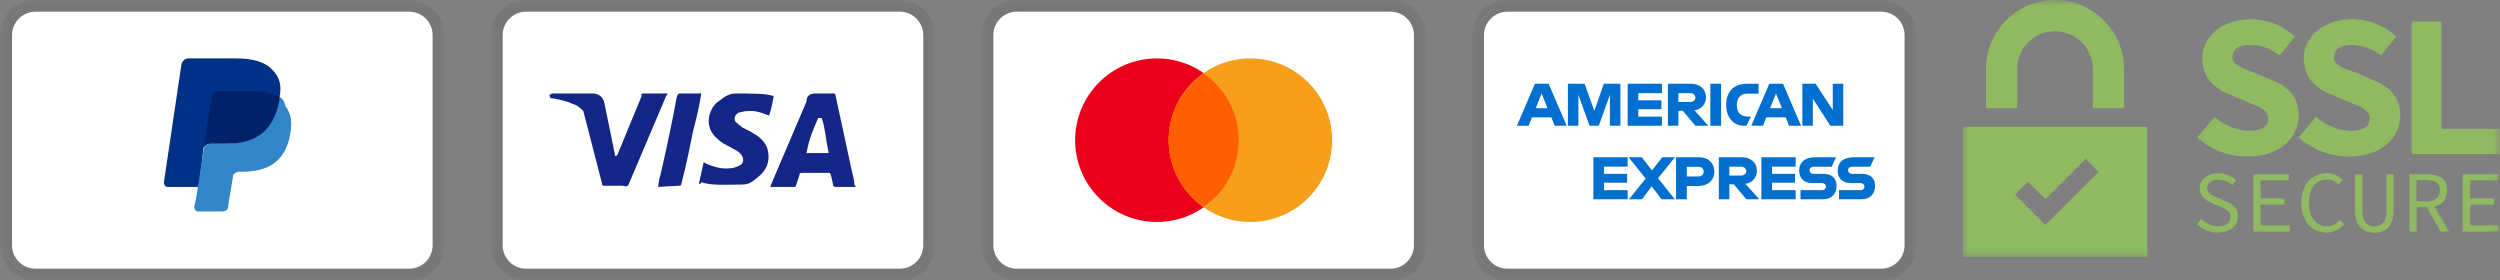 <svg xmlns="http://www.w3.org/2000/svg" width="214" height="24" viewBox="0 0 214 24" fill="none"><rect x="0" y="0" width="214" height="24" fill="#808080" stroke="none"/><mask id="mask0_988_13801" style="mask-type:luminance" maskUnits="userSpaceOnUse" x="0" y="0" width="39" height="24"><path d="M38.031 0H0.031V24H38.031V0Z" fill="white"></path></mask><g mask="url(#mask0_988_13801)"><path opacity="0.07" d="M35.031 0H3.031C1.331 0 0.031 1.3 0.031 3V21C0.031 22.7 1.431 24 3.031 24H35.031C36.731 24 38.031 22.7 38.031 21V3C38.031 1.3 36.631 0 35.031 0Z" fill="black"></path><path d="M35.031 1C36.131 1 37.031 1.9 37.031 3V21C37.031 22.1 36.131 23 35.031 23H3.031C1.931 23 1.031 22.1 1.031 21V3C1.031 1.9 1.931 1 3.031 1H35.031Z" fill="white"></path><path d="M23.931 8.3C24.131 7.3 23.931 6.6 23.331 6C22.731 5.3 21.631 5 20.231 5H16.131C15.831 5 15.631 5.2 15.531 5.5L14.031 15.6C14.031 15.8 14.131 16 14.331 16H17.031L17.431 12.6L19.231 10.4L23.931 8.3Z" fill="#003087"></path><path d="M23.933 8.301L23.733 8.501C23.233 11.301 21.533 12.301 19.133 12.301H18.033C17.733 12.301 17.533 12.501 17.433 12.801L16.833 16.701L16.633 17.701C16.633 17.901 16.733 18.101 16.933 18.101H19.033C19.333 18.101 19.533 17.901 19.533 17.701V17.601L19.933 15.201V15.101C19.933 14.901 20.233 14.701 20.433 14.701H20.733C22.833 14.701 24.433 13.901 24.833 11.501C25.033 10.501 24.933 9.701 24.433 9.101C24.333 8.601 24.133 8.401 23.933 8.301Z" fill="#3086C8"></path><path d="M23.33 8.101C23.23 8.001 23.13 8.001 23.03 8.001C22.93 8.001 22.83 8.001 22.73 7.901C22.43 7.801 22.03 7.801 21.63 7.801H18.63C18.53 7.801 18.43 7.801 18.43 7.901C18.23 8.001 18.13 8.101 18.13 8.301L17.43 12.701V12.801C17.43 12.501 17.73 12.301 18.03 12.301H19.33C21.83 12.301 23.43 11.301 23.93 8.501V8.301C23.83 8.201 23.63 8.101 23.43 8.101H23.33Z" fill="#012169"></path></g><mask id="mask1_988_13801" style="mask-type:luminance" maskUnits="userSpaceOnUse" x="42" y="0" width="39" height="24"><path d="M80.031 0H42.031V24H80.031V0Z" fill="white"></path></mask><g mask="url(#mask1_988_13801)"><path opacity="0.07" d="M77.031 0H45.031C43.331 0 42.031 1.3 42.031 3V21C42.031 22.7 43.431 24 45.031 24H77.031C78.731 24 80.031 22.7 80.031 21V3C80.031 1.3 78.631 0 77.031 0Z" fill="black"></path><path d="M77.031 1C78.131 1 79.031 1.9 79.031 3V21C79.031 22.1 78.131 23 77.031 23H45.031C43.931 23 43.031 22.1 43.031 21V3C43.031 1.9 43.931 1 45.031 1H77.031Z" fill="white"></path><path d="M70.331 10.1H70.031C69.631 11.1 69.331 11.6 69.031 13.1H70.931C70.631 11.6 70.631 10.9 70.331 10.1ZM73.231 16H71.531C71.431 16 71.431 16 71.331 15.9L71.131 15L71.031 14.8H68.631C68.531 14.8 68.431 14.8 68.431 15L68.131 15.9C68.131 16 68.031 16 68.031 16H65.931L66.131 15.5L69.031 8.7C69.031 8.2 69.331 8 69.831 8H71.331C71.431 8 71.531 8 71.531 8.2L72.931 14.7C73.031 15.1 73.131 15.4 73.131 15.8C73.231 15.9 73.231 15.9 73.231 16ZM59.831 15.7L60.231 13.9C60.331 13.9 60.431 14 60.431 14C61.131 14.3 61.831 14.5 62.531 14.4C62.731 14.4 63.031 14.3 63.231 14.2C63.731 14 63.731 13.5 63.331 13.1C63.131 12.9 62.831 12.8 62.531 12.6C62.131 12.4 61.731 12.2 61.431 11.9C60.231 10.9 60.631 9.5 61.331 8.8C61.931 8.4 62.231 8 63.031 8C64.231 8 65.531 8 66.131 8.2H66.231C66.131 8.8 66.031 9.3 65.831 9.9C65.331 9.7 64.831 9.5 64.331 9.5C64.031 9.5 63.731 9.5 63.431 9.6C63.231 9.6 63.131 9.7 63.031 9.8C62.831 10 62.831 10.3 63.031 10.5L63.531 10.9C63.931 11.1 64.331 11.3 64.631 11.5C65.131 11.8 65.631 12.3 65.731 12.9C65.931 13.8 65.631 14.6 64.831 15.2C64.331 15.6 64.131 15.8 63.431 15.8C62.031 15.8 60.931 15.9 60.031 15.6C59.931 15.8 59.931 15.8 59.831 15.7ZM56.331 16C56.431 15.3 56.431 15.3 56.531 15C57.031 12.8 57.531 10.5 57.931 8.3C58.031 8.1 58.031 8 58.231 8H60.031C59.831 9.2 59.631 10.1 59.331 11.2C59.031 12.7 58.731 14.2 58.331 15.7C58.331 15.9 58.231 15.9 58.031 15.9M47.031 8.2C47.031 8.1 47.231 8 47.331 8H50.731C51.231 8 51.631 8.3 51.731 8.8L52.631 13.2C52.631 13.3 52.631 13.3 52.731 13.4C52.731 13.3 52.831 13.3 52.831 13.3L54.931 8.2C54.831 8.1 54.931 8 55.031 8H57.131C57.131 8.1 57.131 8.1 57.031 8.2L53.931 15.5C53.831 15.7 53.831 15.8 53.731 15.9C53.631 16 53.431 15.9 53.231 15.9H51.731C51.631 15.9 51.531 15.9 51.531 15.7L49.931 9.5C49.731 9.3 49.431 9 49.031 8.9C48.431 8.6 47.331 8.4 47.131 8.4L47.031 8.2Z" fill="#142688"></path></g><mask id="mask2_988_13801" style="mask-type:luminance" maskUnits="userSpaceOnUse" x="84" y="0" width="39" height="24"><path d="M122.031 0H84.031V24H122.031V0Z" fill="white"></path></mask><g mask="url(#mask2_988_13801)"><path opacity="0.07" d="M119.031 0H87.031C85.331 0 84.031 1.3 84.031 3V21C84.031 22.7 85.431 24 87.031 24H119.031C120.731 24 122.031 22.7 122.031 21V3C122.031 1.3 120.631 0 119.031 0Z" fill="black"></path><path d="M119.031 1C120.131 1 121.031 1.9 121.031 3V21C121.031 22.1 120.131 23 119.031 23H87.031C85.931 23 85.031 22.1 85.031 21V3C85.031 1.9 85.931 1 87.031 1H119.031Z" fill="white"></path><path d="M99.031 19C102.897 19 106.031 15.866 106.031 12C106.031 8.134 102.897 5 99.031 5C95.165 5 92.031 8.134 92.031 12C92.031 15.866 95.165 19 99.031 19Z" fill="#EB001B"></path><path d="M107.031 19C110.897 19 114.031 15.866 114.031 12C114.031 8.134 110.897 5 107.031 5C103.165 5 100.031 8.134 100.031 12C100.031 15.866 103.165 19 107.031 19Z" fill="#F79E1B"></path><path d="M106.031 12.001C106.031 9.601 104.831 7.501 103.031 6.301C101.231 7.601 100.031 9.701 100.031 12.001C100.031 14.301 101.231 16.501 103.031 17.701C104.831 16.501 106.031 14.401 106.031 12.001Z" fill="#FF5F00"></path></g><mask id="mask3_988_13801" style="mask-type:luminance" maskUnits="userSpaceOnUse" x="126" y="0" width="39" height="24"><path d="M164.031 0H126.031V24H164.031V0Z" fill="white"></path></mask><g mask="url(#mask3_988_13801)"><path opacity="0.07" d="M161.031 0H129.031C127.331 0 126.031 1.3 126.031 3V21C126.031 22.7 127.431 24 129.031 24H161.031C162.731 24 164.031 22.7 164.031 21V3C164.031 1.3 162.631 0 161.031 0Z" fill="black"></path><path d="M161.031 1C162.131 1 163.031 1.9 163.031 3V21C163.031 22.1 162.131 23 161.031 23H129.031C127.931 23 127.031 22.1 127.031 21V3C127.031 1.9 127.931 1 129.031 1H161.031Z" fill="white"></path><path d="M135.773 17.672V12.869H140.859L141.405 13.58L141.969 12.869H160.429V17.341C160.429 17.341 159.946 17.668 159.388 17.672H149.166L148.551 16.915V17.672H146.535V16.38C146.535 16.38 146.259 16.56 145.664 16.56H144.978V17.672H141.925L141.381 16.946L140.827 17.672H135.773Z" fill="white"></path><path d="M129.836 9.25L130.983 6.576H132.966L133.617 8.074V6.576H136.083L136.47 7.659L136.846 6.576H147.913V7.12C147.913 7.12 148.495 6.576 149.451 6.576L153.042 6.589L153.682 8.067V6.576H155.745L156.313 7.425V6.576H158.395V11.38H156.313L155.769 10.528V11.38H152.737L152.433 10.622H151.618L151.318 11.38H149.262C148.439 11.38 147.913 10.846 147.913 10.846V11.38H144.814L144.198 10.622V11.38H132.672L132.368 10.622H131.555L131.253 11.38H129.836V9.25Z" fill="white"></path><path d="M131.391 7.168L129.844 10.765H130.851L131.136 10.044H132.796L133.079 10.765H134.109L132.563 7.168H131.391ZM131.963 8.005L132.469 9.264H131.456L131.963 8.005Z" fill="#016FD0"></path><path d="M134.211 10.765V7.168L135.642 7.173L136.474 9.492L137.287 7.168H138.707V10.765H137.807V8.114L136.854 10.765H136.066L135.11 8.114V10.765H134.211Z" fill="#016FD0"></path><path d="M139.328 10.765V7.168H142.262V7.972H140.237V8.588H142.215V9.345H140.237V9.984H142.262V10.765H139.328Z" fill="#016FD0"></path><path d="M142.773 7.168V10.765H143.673V9.487H144.051L145.129 10.765H146.228L145.045 9.439C145.53 9.399 146.031 8.982 146.031 8.335C146.031 7.578 145.437 7.168 144.774 7.168H142.773ZM143.673 7.972H144.7C144.947 7.972 145.126 8.165 145.126 8.351C145.126 8.59 144.894 8.73 144.714 8.73H143.673V7.972Z" fill="#016FD0"></path><path d="M147.324 10.765H146.406V7.168H147.324V10.765Z" fill="#016FD0"></path><path d="M149.497 10.765H149.299C148.34 10.765 147.758 10.009 147.758 8.981C147.758 7.928 148.333 7.168 149.544 7.168H150.538V8.02H149.508C149.016 8.02 148.669 8.403 148.669 8.99C148.669 9.686 149.066 9.979 149.639 9.979H149.876L149.497 10.765Z" fill="#016FD0"></path><path d="M151.453 7.168L149.906 10.765H150.913L151.199 10.044H152.858L153.142 10.765H154.171L152.626 7.168H151.453ZM152.025 8.005L152.531 9.264H151.518L152.025 8.005Z" fill="#016FD0"></path><path d="M154.281 10.765V7.168H155.424L156.884 9.428V7.168H157.783V10.765H156.677L155.18 8.446V10.765H154.281Z" fill="#016FD0"></path><path d="M136.391 17.057V13.461H139.325V14.265H137.299V14.881H139.277V15.638H137.299V16.277H139.325V17.057H136.391Z" fill="#016FD0"></path><path d="M150.773 17.057V13.461H153.707V14.265H151.682V14.881H153.651V15.638H151.682V16.277H153.707V17.057H150.773Z" fill="#016FD0"></path><path d="M139.44 17.057L140.869 15.281L139.406 13.461H140.539L141.41 14.586L142.284 13.461H143.373L141.929 15.259L143.36 17.057H142.228L141.382 15.95L140.557 17.057H139.44Z" fill="#016FD0"></path><path d="M143.469 13.463V17.059H144.392V15.924H145.338C146.139 15.924 146.746 15.499 146.746 14.673C146.746 13.988 146.27 13.463 145.455 13.463H143.469ZM144.392 14.276H145.388C145.647 14.276 145.832 14.435 145.832 14.69C145.832 14.93 145.648 15.104 145.385 15.104H144.392V14.276Z" fill="#016FD0"></path><path d="M147.133 13.461V17.057H148.032V15.78H148.411L149.489 17.057H150.587L149.404 15.732C149.89 15.691 150.391 15.275 150.391 14.628C150.391 13.871 149.797 13.461 149.134 13.461H147.133ZM148.032 14.265H149.06C149.306 14.265 149.486 14.458 149.486 14.644C149.486 14.883 149.253 15.023 149.073 15.023H148.032V14.265Z" fill="#016FD0"></path><path d="M154.122 17.057V16.277H155.921C156.188 16.277 156.303 16.133 156.303 15.975C156.303 15.824 156.188 15.671 155.921 15.671H155.108C154.401 15.671 154.008 15.24 154.008 14.594C154.008 14.017 154.368 13.461 155.419 13.461H157.17L156.791 14.27H155.277C154.987 14.27 154.898 14.422 154.898 14.567C154.898 14.716 155.008 14.881 155.229 14.881H156.081C156.869 14.881 157.211 15.328 157.211 15.913C157.211 16.542 156.83 17.057 156.038 17.057H154.122Z" fill="#016FD0"></path><path d="M157.419 17.057V16.277H159.218C159.485 16.277 159.6 16.133 159.6 15.975C159.6 15.824 159.485 15.671 159.218 15.671H158.405C157.698 15.671 157.305 15.24 157.305 14.594C157.305 14.017 157.665 13.461 158.716 13.461H160.466L160.088 14.27H158.574C158.284 14.27 158.195 14.422 158.195 14.567C158.195 14.716 158.305 14.881 158.526 14.881H159.378C160.166 14.881 160.508 15.328 160.508 15.913C160.508 16.542 160.127 17.057 159.335 17.057H157.419Z" fill="#016FD0"></path></g><mask id="mask4_988_13801" style="mask-type:luminance" maskUnits="userSpaceOnUse" x="168" y="0" width="46" height="22"><path d="M213.936 0H168V22H213.936V0Z" fill="white"></path></mask><g mask="url(#mask4_988_13801)"><path d="M168 22H183.809V10.854H168V22ZM173.593 15.554L175.083 17.045L178.535 13.592L179.644 14.701L175.083 19.261L172.484 16.662L173.593 15.554ZM172.663 5.911C172.663 4.127 174.115 2.675 175.911 2.675C177.695 2.675 179.147 4.127 179.147 5.911V9.261H181.822V5.911C181.809 2.65 179.159 0 175.911 0C172.65 0 170 2.65 170 5.911V9.261H172.675V5.911H172.663ZM196.765 9.885C196.765 8.28 195.822 7.363 194.331 6.803L192.956 6.217C191.86 5.822 191.096 5.554 191.096 4.879C191.096 4.217 191.669 3.847 192.523 3.847C193.631 3.847 194.344 4.178 195.134 4.752L196.433 3.134C195.402 2.166 194.038 1.643 192.663 1.643C190.217 1.643 188.51 3.134 188.51 5.019C188.51 6.675 189.656 7.643 190.93 8.115L192.395 8.739C193.478 9.185 194.153 9.401 194.153 10.204C194.153 10.777 193.644 11.197 192.561 11.197C191.465 11.197 190.408 10.713 189.554 10.013L188.077 11.771C189.287 12.854 190.854 13.401 192.382 13.401C195.185 13.401 196.765 11.758 196.765 9.885ZM203.019 6.803L201.644 6.217C200.548 5.822 199.784 5.554 199.784 4.879C199.784 4.217 200.357 3.847 201.21 3.847C202.319 3.847 203.032 4.178 203.822 4.752L205.121 3.134C204.089 2.166 202.726 1.643 201.351 1.643C198.905 1.643 197.198 3.134 197.198 5.019C197.198 6.675 198.344 7.643 199.618 8.115L201.083 8.739C202.166 9.185 202.841 9.401 202.841 10.204C202.841 10.777 202.331 11.197 201.249 11.197C200.153 11.197 199.096 10.713 198.242 10.013L196.765 11.771C197.975 12.854 199.542 13.401 201.07 13.401C203.886 13.401 205.465 11.771 205.465 9.885C205.452 8.28 204.523 7.363 203.019 6.803Z" fill="#8FBA61"></path><path d="M208.986 11.032V1.848H206.438V13.185H214.03V11.032H208.986Z" fill="#8FBA61"></path><path d="M190.488 17.21L189.8 16.917C189.38 16.739 188.921 16.573 188.921 16.102C188.921 15.656 189.303 15.389 189.877 15.389C190.386 15.389 190.756 15.567 191.087 15.847L191.418 15.44C191.061 15.083 190.526 14.828 189.902 14.828C188.972 14.828 188.297 15.376 188.297 16.128C188.297 16.841 188.87 17.198 189.354 17.389L190.055 17.694C190.552 17.911 190.934 18.064 190.934 18.586C190.934 19.045 190.539 19.363 189.864 19.363C189.303 19.363 188.794 19.121 188.424 18.752L188.055 19.185C188.501 19.631 189.112 19.911 189.838 19.911C190.921 19.911 191.571 19.287 191.571 18.51C191.571 17.784 191.087 17.452 190.488 17.21Z" fill="#8FBA61"></path><path d="M193.515 17.517H195.553V16.982H193.515V15.44H195.923V14.918H192.891V19.822H195.999V19.287H193.515V17.517Z" fill="#8FBA61"></path><path d="M199.196 19.362C198.254 19.362 197.642 18.585 197.642 17.349C197.642 16.127 198.254 15.362 199.196 15.362C199.604 15.362 199.935 15.541 200.177 15.808L200.534 15.413C200.254 15.095 199.782 14.815 199.196 14.815C197.922 14.815 196.992 15.783 196.992 17.362C196.992 18.967 197.922 19.91 199.133 19.91C199.782 19.91 200.266 19.642 200.648 19.197L200.292 18.814C199.999 19.171 199.655 19.362 199.196 19.362ZM204.292 17.986C204.292 19.006 203.846 19.375 203.247 19.375C202.661 19.375 202.215 19.006 202.215 17.986V14.916H201.591V17.974C201.591 19.375 202.292 19.923 203.247 19.923C204.203 19.923 204.891 19.388 204.891 17.974V14.916H204.279V17.986H204.292ZM209.477 16.292C209.477 15.273 208.763 14.916 207.77 14.916H206.241V19.821H206.865V17.744H207.744L208.929 19.821H209.642L208.394 17.681C209.031 17.515 209.477 17.056 209.477 16.292ZM207.668 17.235H206.852V15.413H207.668C208.432 15.413 208.852 15.643 208.852 16.292C208.852 16.929 208.432 17.235 207.668 17.235Z" fill="#8FBA61"></path><path d="M211.449 17.517H213.488V16.982H211.449V15.44H213.857V14.918H210.812V19.822H213.934V19.287H211.449V17.517Z" fill="#8FBA61"></path></g></svg>